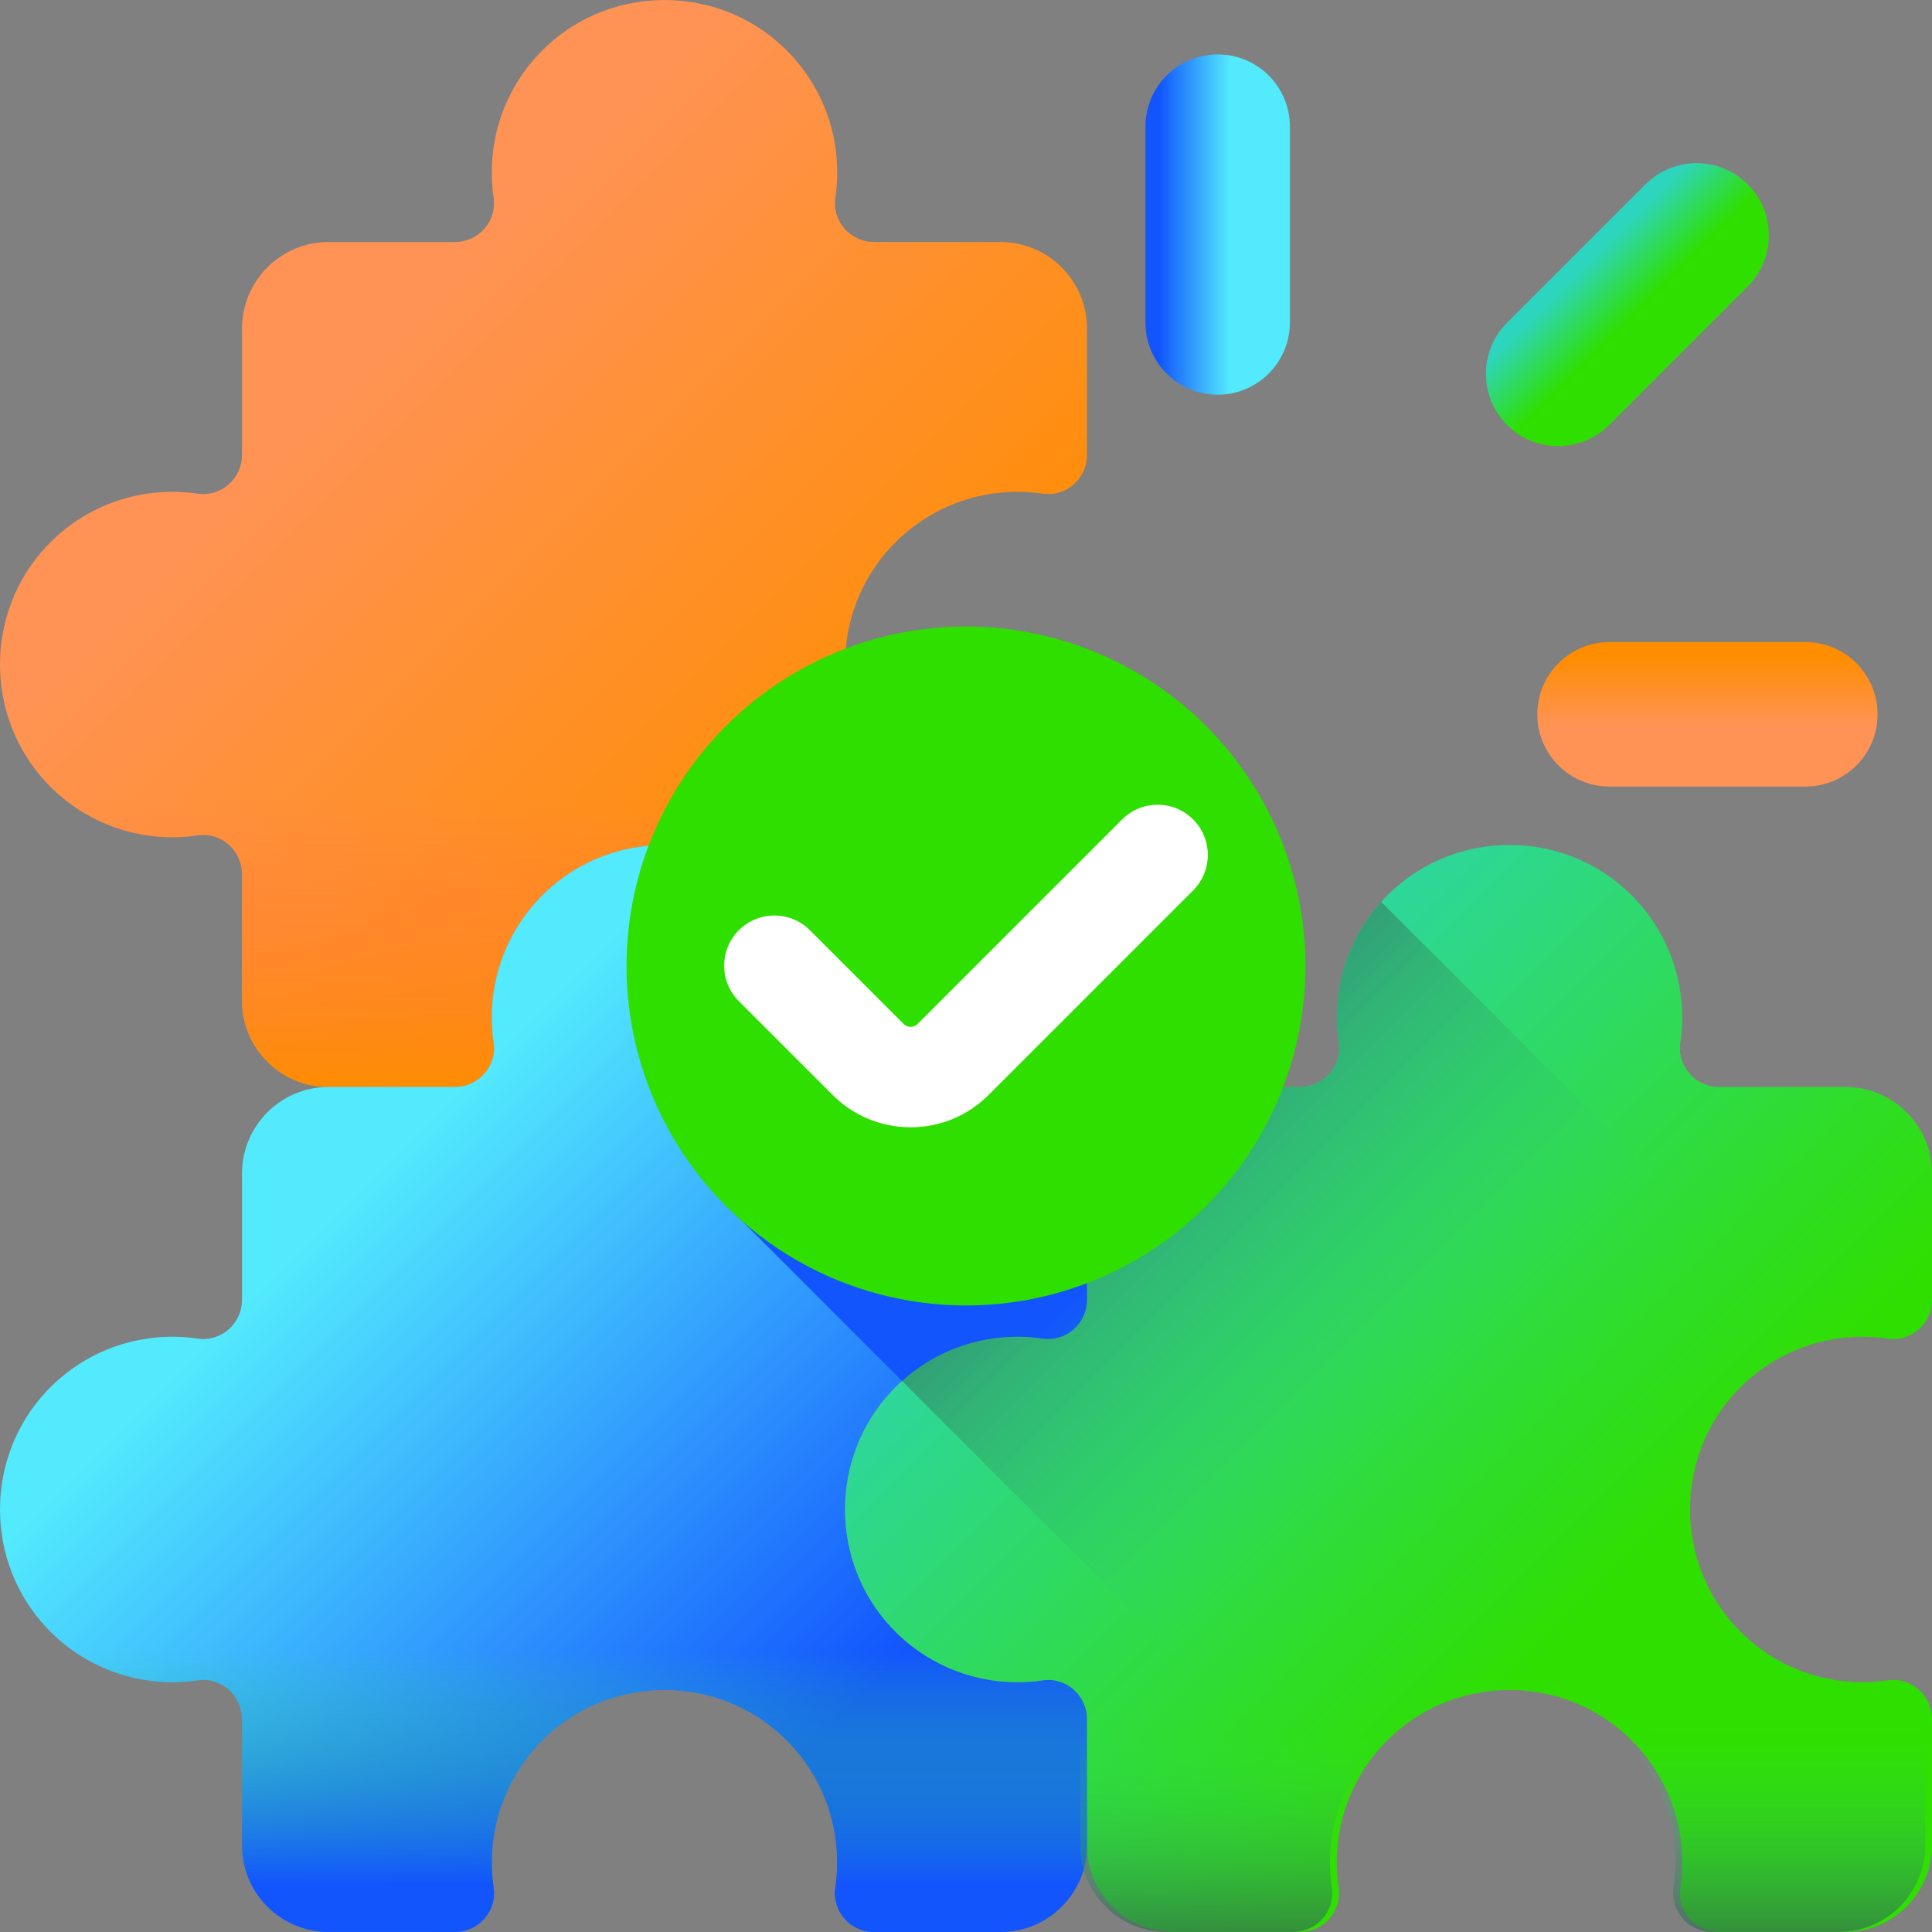 <svg id="Capa_1" enable-background="new 0 0 510 510" height="512" viewBox="0 0 510 510" width="512" xmlns="http://www.w3.org/2000/svg" xmlns:xlink="http://www.w3.org/1999/xlink"><rect x="0" y="0" width="510" height="510" fill="#808080" stroke="none"/><linearGradient id="lg1"><stop offset="0" stop-color="#ff9356"/><stop offset="1" stop-color="#ff8d00"/></linearGradient><linearGradient id="SVGID_1_" gradientUnits="userSpaceOnUse" x1="92.71" x2="226.224" xlink:href="#lg1" y1="92.718" y2="226.232"/><linearGradient id="SVGID_2_" gradientUnits="userSpaceOnUse" x1="144.368" x2="144.368" y1="211.001" y2="289.225"><stop offset="0" stop-color="#ff755c" stop-opacity="0"/><stop offset="1" stop-color="#ff8d00"/></linearGradient><linearGradient id="lg2"><stop offset="0" stop-color="#53EAFD"/><stop offset="1" stop-color="#1255fd"/></linearGradient><linearGradient id="SVGID_3_" gradientUnits="userSpaceOnUse" x1="92.71" x2="226.224" xlink:href="#lg2" y1="315.761" y2="449.276"/><linearGradient id="SVGID_4_" gradientUnits="userSpaceOnUse" x1="273.647" x2="423.089" y1="273.639" y2="423.081"><stop offset="0" stop-color="#2ED5BE"/><stop offset="1" stop-color="#2FDF00"/></linearGradient><linearGradient id="lg3"><stop offset="0" stop-color="#2FDF72" stop-opacity="0"/><stop offset="1" stop-color="#1255fd"/></linearGradient><linearGradient id="SVGID_5_" gradientUnits="userSpaceOnUse" x1="357.999" x2="277.77" xlink:href="#lg3" y1="427.993" y2="347.764"/><linearGradient id="lg4"><stop offset="0" stop-color="#2FDF72" stop-opacity="0"/><stop offset="1" stop-color="#3a2f4d"/></linearGradient><linearGradient id="SVGID_6_" gradientUnits="userSpaceOnUse" x1="375.52" x2="248.049" xlink:href="#lg4" y1="375.472" y2="248.001"/><linearGradient id="SVGID_7_" gradientUnits="userSpaceOnUse" x1="216.58" x2="301.802" y1="216.58" y2="301.802"><stop offset="0" stop-color="#2FDF00"/><stop offset="1" stop-color="#2FDF00"/></linearGradient><linearGradient id="SVGID_8_" gradientUnits="userSpaceOnUse" x1="144.368" x2="144.368" xlink:href="#lg3" y1="435.983" y2="497.478"/><linearGradient id="SVGID_9_" gradientUnits="userSpaceOnUse" x1="365.632" x2="365.632" xlink:href="#lg4" y1="458.481" y2="535.209"/><linearGradient id="SVGID_10_" gradientTransform="matrix(.707 .707 -.707 .707 -2289.349 453.906)" gradientUnits="userSpaceOnUse" x1="1661.829" x2="1643.069" y1="-2186.68" y2="-2186.68"><stop offset="0" stop-color="#2FDF00"/><stop offset="1" stop-color="#2ED5BE"/></linearGradient><linearGradient id="SVGID_11_" gradientUnits="userSpaceOnUse" x1="324.787" x2="306.027" xlink:href="#lg2" y1="59.277" y2="59.277"/><linearGradient id="SVGID_12_" gradientTransform="matrix(0 1 -1 0 -2883.958 -427.608)" gradientUnits="userSpaceOnUse" x1="619.522" x2="600.762" xlink:href="#lg1" y1="-3334.682" y2="-3334.682"/><g><g><path d="m235.338 144.227c-16.361 17.416-16.361 44.968 0 62.383 10.676 11.369 25.693 16.007 39.92 13.913 6.175-.91 11.683 3.977 11.683 10.217v33.349c0 12.625-10.233 22.858-22.858 22.858h-33.349c-6.24 0-11.127-5.507-10.217-11.683 2.093-14.227-2.544-29.243-13.913-39.92-17.415-16.361-44.968-16.361-62.383 0-11.369 10.676-16.006 25.692-13.913 39.92.91 6.175-3.977 11.683-10.217 11.683h-33.352c-12.625 0-22.858-10.233-22.858-22.858v-33.349c0-6.24-5.515-11.127-11.691-10.217-14.219 2.093-29.243-2.544-39.919-13.913-16.361-17.416-16.361-44.968 0-62.383 10.676-11.369 25.701-16.007 39.919-13.913 6.176.91 11.691-3.977 11.691-10.217v-33.35c0-12.625 10.233-22.858 22.858-22.858h33.349c6.24 0 11.127-5.515 10.217-11.691-2.093-14.219 2.544-29.243 13.913-39.92 17.415-16.361 44.968-16.361 62.383 0 11.369 10.677 16.006 25.701 13.913 39.92-.91 6.175 3.977 11.691 10.217 11.691h33.349c12.625 0 22.858 10.233 22.858 22.858v33.349c0 6.24-5.507 11.127-11.683 10.217-14.224-2.092-29.241 2.545-39.917 13.914z" fill="url(#SVGID_1_)"/><path d="m12.27 206.61c10.676 11.369 25.7 16.006 39.92 13.913 6.176-.91 11.691 3.977 11.691 10.217v33.349c0 12.625 10.233 22.858 22.858 22.858h33.349c6.24 0 11.127-5.507 10.217-11.683-2.093-14.227 2.544-29.243 13.913-39.92 17.415-16.361 44.968-16.361 62.383 0 11.369 10.676 16.006 25.692 13.913 39.92-.91 6.175 3.977 11.683 10.217 11.683h33.349c12.625 0 22.858-10.233 22.858-22.858v-33.349c0-6.24-5.507-11.127-11.683-10.217-14.227 2.093-29.243-2.544-39.92-13.913-5.055-5.381-8.543-11.73-10.474-18.448h-223.065c1.932 6.718 5.42 13.068 10.474 18.448z" fill="url(#SVGID_2_)"/><path d="m235.338 367.271c-16.361 17.416-16.361 44.968 0 62.383 10.676 11.369 25.693 16.007 39.92 13.913 6.175-.91 11.683 3.977 11.683 10.217v33.349c0 12.625-10.233 22.858-22.858 22.858h-33.349c-6.24 0-11.127-5.507-10.217-11.683 2.093-14.227-2.544-29.243-13.913-39.92-17.415-16.361-44.968-16.361-62.383 0-11.369 10.676-16.006 25.692-13.913 39.92.91 6.175-3.977 11.683-10.217 11.683h-33.352c-12.625 0-22.858-10.233-22.858-22.858v-33.349c0-6.24-5.515-11.127-11.691-10.217-14.219 2.093-29.243-2.544-39.919-13.913-16.361-17.416-16.361-44.968 0-62.383 10.676-11.369 25.701-16.007 39.919-13.913 6.176.91 11.691-3.977 11.691-10.217v-33.349c0-12.625 10.233-22.858 22.858-22.858h33.349c6.24 0 11.127-5.515 10.217-11.691-2.093-14.219 2.544-29.243 13.913-39.92 17.415-16.361 44.968-16.361 62.383 0 11.369 10.677 16.006 25.701 13.913 39.92-.91 6.175 3.977 11.691 10.217 11.691h33.349c12.625 0 22.858 10.233 22.858 22.858v33.349c0 6.24-5.507 11.127-11.683 10.217-14.224-2.094-29.241 2.544-39.917 13.913z" fill="url(#SVGID_3_)"/><path d="m458.398 367.271c-16.361 17.416-16.361 44.968 0 62.383 10.676 11.369 25.693 16.007 39.92 13.913 6.175-.91 11.683 3.977 11.683 10.217v33.349c0 12.625-10.233 22.858-22.858 22.858h-33.349c-6.24 0-11.127-5.507-10.217-11.683 2.093-14.227-2.544-29.243-13.913-39.92-17.415-16.361-44.968-16.361-62.383 0-11.369 10.676-16.006 25.692-13.913 39.92.91 6.175-3.977 11.683-10.217 11.683h-33.349c-12.625 0-22.858-10.233-22.858-22.858v-33.349c0-6.24-5.515-11.127-11.691-10.217-14.219 2.093-29.243-2.544-39.919-13.913-16.361-17.416-16.361-44.968 0-62.383 10.676-11.369 25.701-16.007 39.919-13.913 6.176.91 11.691-3.977 11.691-10.217v-33.349c0-12.625 10.233-22.858 22.858-22.858h33.349c6.24 0 11.127-5.515 10.217-11.691-2.093-14.219 2.544-29.243 13.913-39.92 17.415-16.361 44.968-16.361 62.383 0 11.369 10.677 16.006 25.701 13.913 39.92-.91 6.175 3.977 11.691 10.217 11.691h33.349c12.625 0 22.858 10.233 22.858 22.858v33.349c0 6.24-5.507 11.127-11.683 10.217-14.228-2.094-29.244 2.544-39.92 13.913z" fill="url(#SVGID_4_)"/></g><path d="m275.258 353.357c6.175.91 11.683-3.977 11.683-10.217v-33.349c0-12.625-10.233-22.858-22.858-22.858h-33.349c-6.24 0-11.127-5.515-10.217-11.691 2.093-14.219-2.544-29.243-13.913-39.92-8.654-8.129-19.81-12.215-30.983-12.266-3.612 9.771-5.579 20.559-5.579 32.114 0 26.657 7.216 50.581 25.69 66.996l42.398 42.399c10.413-9.377 24.096-13.125 37.128-11.208z" fill="url(#SVGID_5_)"/><path d="m453.792 509.992h33.349c12.625 0 22.858-10.234 22.858-22.858v-33.349c0-6.24-5.507-11.127-11.683-10.217-14.227 2.093-29.243-2.544-39.92-13.913-16.361-17.415-16.361-44.968 0-62.383 6.289-6.697 14.088-11.039 22.34-13.065l-116.129-116.132c-9.402 10.42-13.161 24.127-11.241 37.167.91 6.175-3.977 11.691-10.217 11.691h-33.349c-12.625 0-22.858 10.233-22.858 22.858v33.349c0 6.24-5.515 11.127-11.691 10.217-13.022-1.917-26.71 1.829-37.124 11.204l116.103 116.104c2.032-8.229 6.369-16.003 13.049-22.276 17.415-16.361 44.968-16.361 62.383 0 11.369 10.676 16.007 25.693 13.913 39.92-.91 6.176 3.977 11.683 10.217 11.683z" fill="url(#SVGID_6_)"/><g><g><circle cx="255" cy="255" fill="url(#SVGID_7_)" r="89.613"/><path d="m240.38 297.572c-7.775 0-15.085-3.028-20.582-8.525l-24.752-24.752c-5.176-5.175-5.176-13.567 0-18.743 5.175-5.176 13.567-5.176 18.743 0l24.752 24.752c.63.63 1.348.762 1.839.762s1.209-.132 1.839-.762l53.994-53.993c5.176-5.176 13.567-5.176 18.743 0 5.175 5.175 5.175 13.567 0 18.743l-53.993 53.993c-5.499 5.497-12.808 8.525-20.583 8.525z" fill="#fff"/></g></g><path d="m12.27 429.654c10.676 11.369 25.7 16.006 39.92 13.913 6.176-.91 11.691 3.977 11.691 10.217v33.349c0 12.625 10.233 22.858 22.858 22.858h33.349c6.24 0 11.127-5.507 10.217-11.683-2.093-14.227 2.544-29.243 13.913-39.92 17.415-16.361 44.968-16.361 62.383 0 11.369 10.676 16.006 25.692 13.913 39.92-.91 6.175 3.977 11.683 10.217 11.683h33.349c12.625 0 22.858-10.233 22.858-22.858v-33.349c0-6.24-5.507-11.127-11.683-10.217-14.227 2.093-29.243-2.544-39.92-13.913-5.055-5.381-8.543-11.73-10.474-18.448h-223.065c1.932 6.718 5.42 13.067 10.474 18.448z" fill="url(#SVGID_8_)"/><path d="m233.534 429.654c10.676 11.369 25.7 16.006 39.92 13.913 6.176-.91 11.691 3.977 11.691 10.217v33.349c0 12.625 10.233 22.858 22.858 22.858h33.349c6.24 0 11.127-5.507 10.217-11.683-2.093-14.227 2.544-29.243 13.913-39.92 17.415-16.361 44.968-16.361 62.383 0 11.369 10.676 16.006 25.692 13.913 39.92-.91 6.175 3.977 11.683 10.217 11.683h33.349c12.625 0 22.858-10.233 22.858-22.858v-33.349c0-6.24-5.507-11.127-11.683-10.217-14.227 2.093-29.243-2.544-39.92-13.913-5.055-5.381-8.543-11.73-10.474-18.448h-223.065c1.931 6.718 5.419 13.067 10.474 18.448z" fill="url(#SVGID_9_)"/><g><g><path d="m397.829 112.171c-7.446-7.446-7.446-19.519 0-26.966l36.553-36.553c7.446-7.446 19.519-7.446 26.966 0 7.446 7.446 7.446 19.519 0 26.966l-36.553 36.553c-7.447 7.446-19.52 7.446-26.966 0z" fill="url(#SVGID_10_)"/></g><g><path d="m321.436 104.191c-10.531 0-19.068-8.537-19.068-19.068v-51.694c0-10.531 8.537-19.068 19.068-19.068 10.531 0 19.068 8.537 19.068 19.068v51.693c0 10.532-8.537 19.069-19.068 19.069z" fill="url(#SVGID_11_)"/><path d="m405.809 188.564c0-10.531 8.537-19.068 19.068-19.068h51.693c10.531 0 19.068 8.537 19.068 19.068 0 10.531-8.537 19.068-19.068 19.068h-51.693c-10.531 0-19.068-8.537-19.068-19.068z" fill="url(#SVGID_12_)"/></g></g></g></svg>